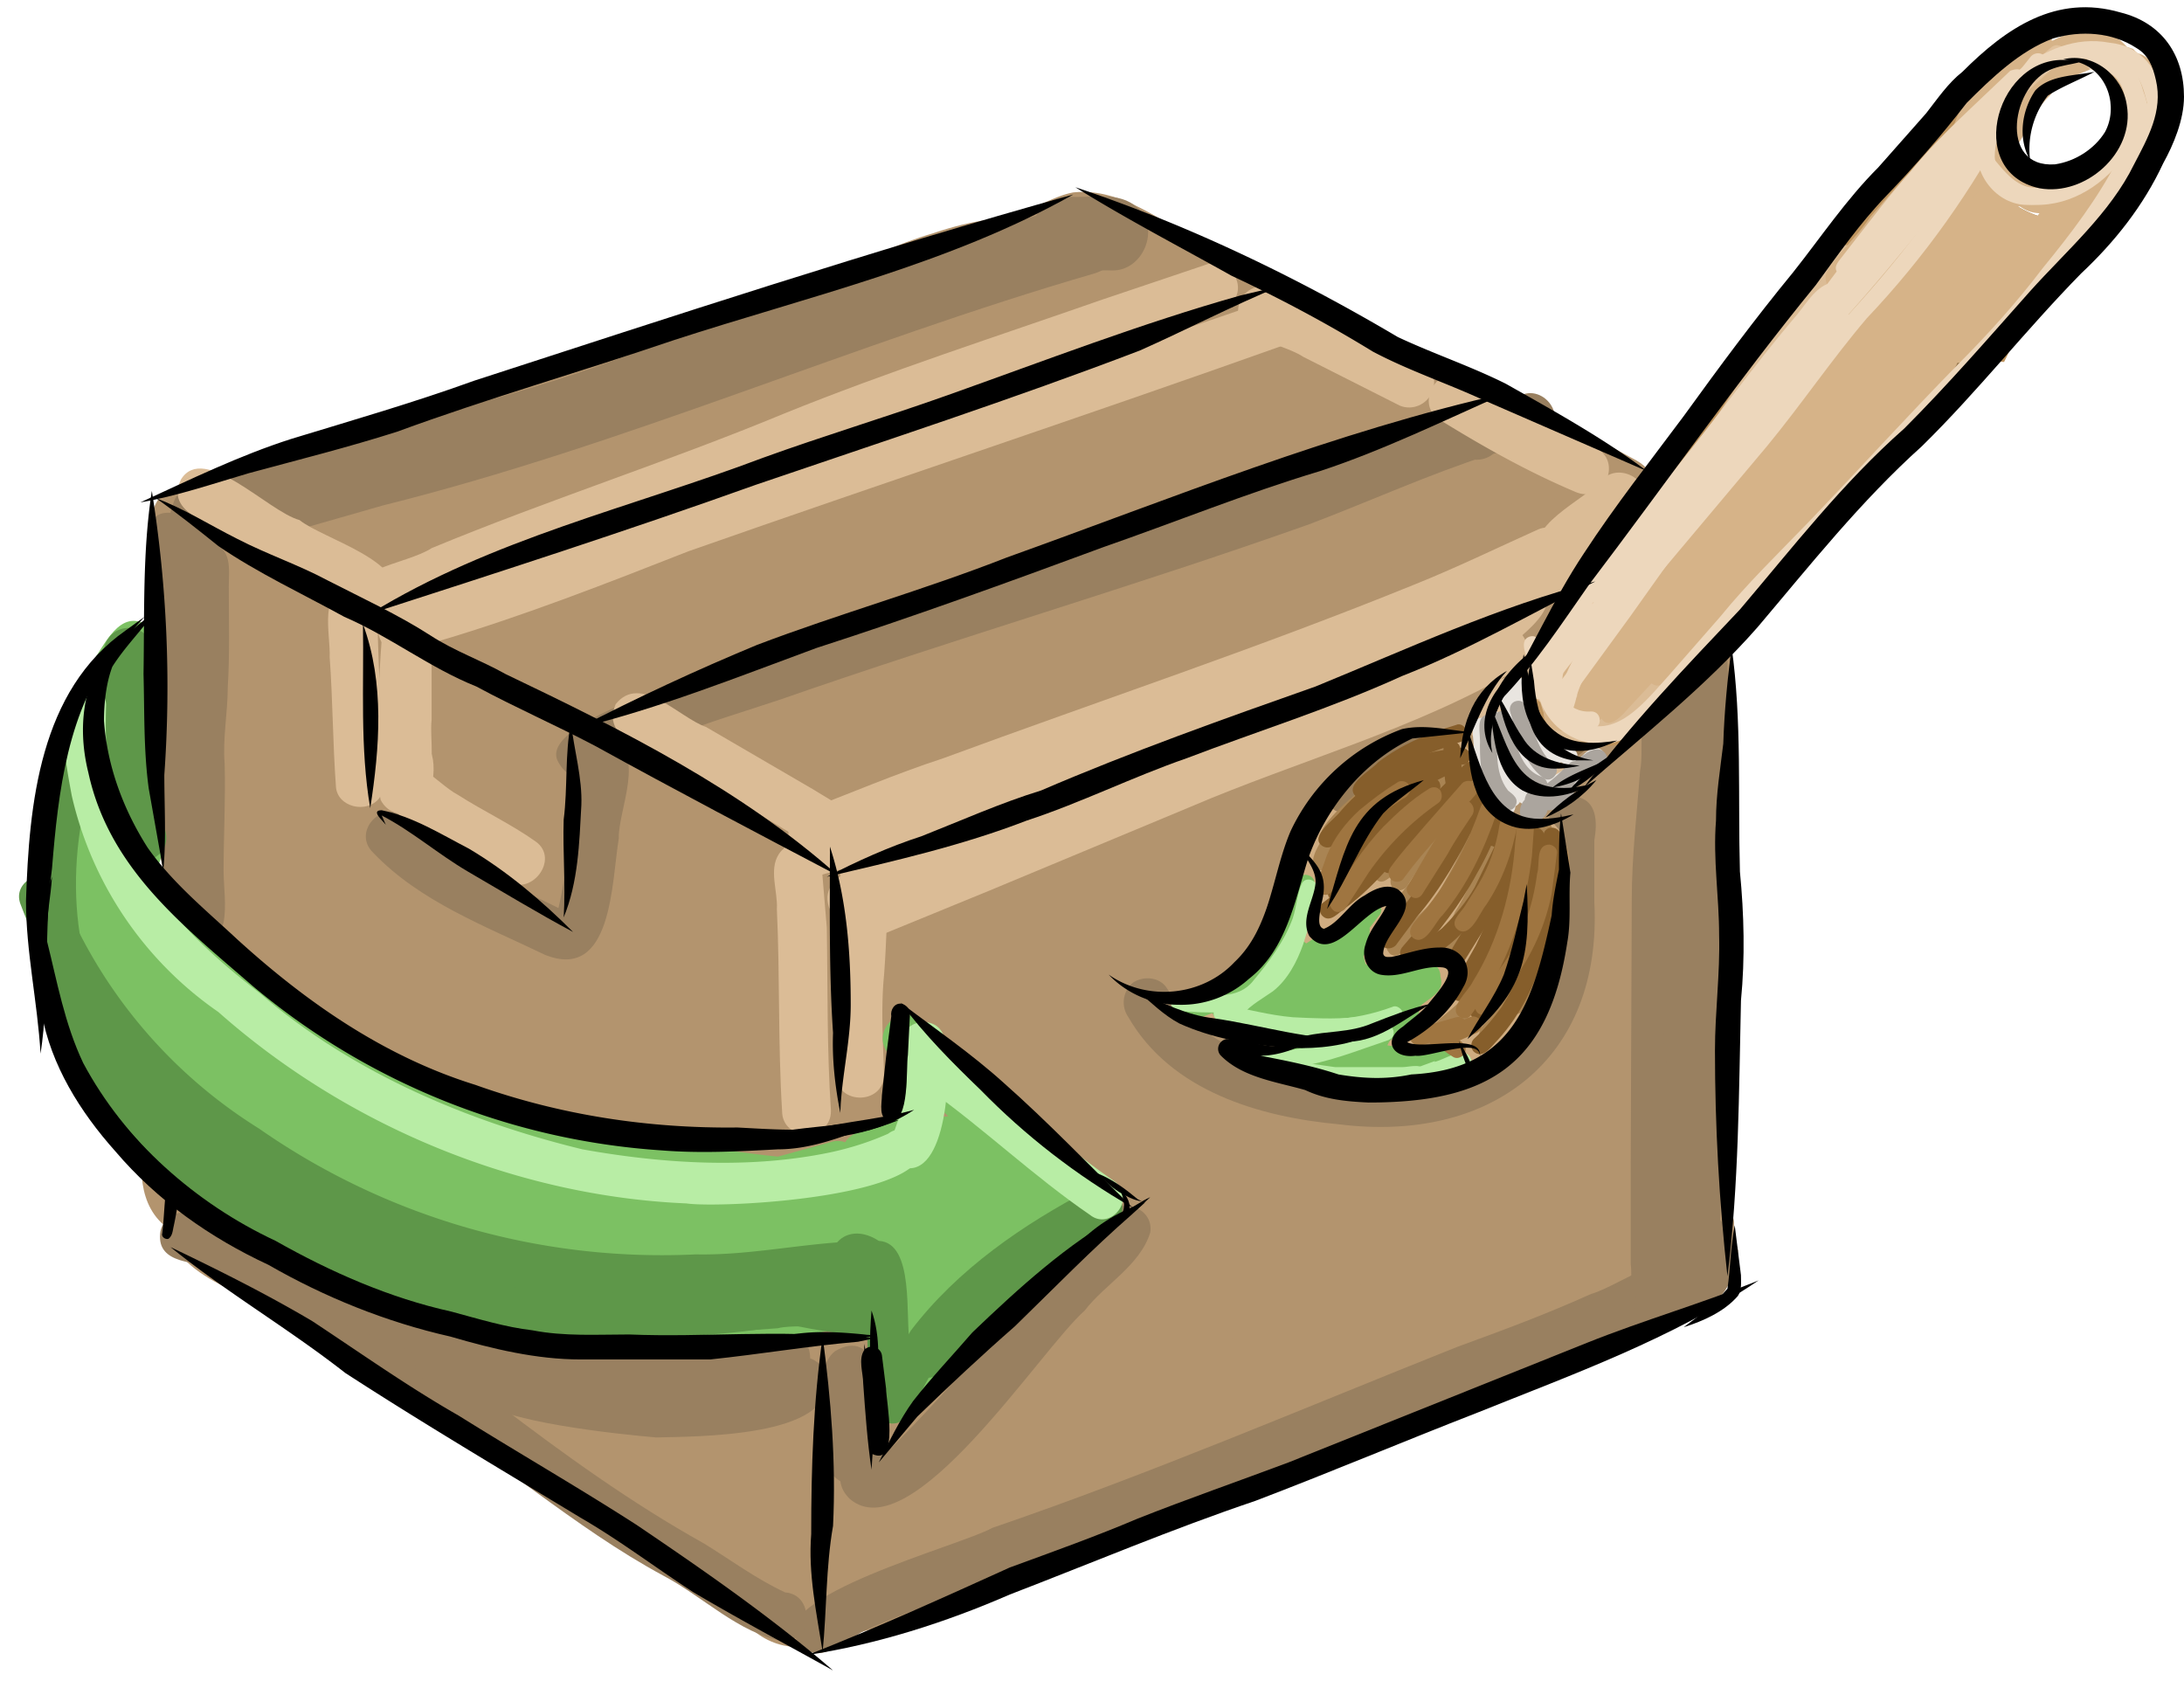 <svg xmlns="http://www.w3.org/2000/svg" viewBox="0 0 2100 1616.1"><defs><style>.st0{fill:#987c58}.st1{fill:#be945e}.st2{fill:#aba59e}.st3{fill:#b8eda5}.st4{fill:#a98453}.st5{fill:#e1c29d}.st7{fill:#5e9749}.st8{fill:#b3946e}.st9{fill:#edd7bc}.st10{fill:#998060}.st11{fill:#dbbc96}.st12{fill:#cfac81}.st13{fill:#865e2b}.st15{fill:#d6b388}.st16{fill:#e9e5e0}.st17{fill:#9f7540}.st18{fill:#7cc163}</style></defs><g id="Vektorebene"><path class="st8" d="M641 930c-3-6-4-13-5-20l-1-10c-3 5-9 7-14 7s-10-2-13-6c-1 7-5 12-11 15-7 15-33 10-32-7l7-110c2-77 1-154 8-231 4-22 36-16 33 7l6 3c3 2 5 6 6 9 6 0 11 3 14 9l8-73c2-9 10-15 19-14s16 10 14 19c-7 43-10 88-11 132-1 70 5 140 6 210-1 20 4 43-5 62-6 11-24 10-30-2Z"/><path class="st8" d="M724 1491c-70-25-134-63-199-97-67-48-139-86-214-122-182-93-126-298-148-465-1-158-63-315 137-379 59-23 119-42 181-53 67-34 139-55 209-77 76-9 136-53 208-74 149-51 252 35 375 103 82 47 180 71 250 136 81 85 76 214 67 323-1 161 4 352-140 457-38 35-114 51-155 71-62 31-126 59-189 88-119 53-248 127-382 89Zm45-321 36 20c159-50 301-142 458-195 20-53 15-111 16-167-1-50 10-100 5-151-70-34-142-66-209-105-43 33-95 54-145 76-34 22-72 42-108 60-47 16-71 58-115 79-76 33-149 75-227 104l1 32 2 89c105 43 184 115 286 158Z"/><path class="st8" d="M149 590c-3-21-2-43-6-64-1-6-2-12 1-17 1-13 4-28 15-36 13-7 32-11 44-16l21-7c10-4 21 5 21 16 3 4 4 9 3 14l50-10c22-3 26 29 5 33l-68 14c-11 3-26 3-31-10-4 0-8-2-11-5h-1c4 13 3 27 4 41 1 6-1 12-7 16l-1 9c0 7-1 15-5 21-2 20-30 21-34 1ZM163 1182c-32-22-29-63-24-97 5-32 4-69 28-93 7-125 161-114 144-1-17 48-4 104-31 149-10 49-77 74-117 42Z"/><path class="st8" d="M331 1304c-34-22-68-44-105-62-26-12-55-28-65-57-9-30 11-94 38-109 27-13 60 18 46 46-7 13-12 27-16 41 33 26 184 77 150 129-9 16-32 22-48 12Z"/><path class="st8" d="M726 1568c-74-51-146-99-218-152-24 5-43-18-63-30-58-41-108-92-171-125-39-24-4-84 35-61 31 19 62 38 91 61 32 7 55 37 83 53 80 53 156 111 235 165-37-65 30-100 56-53 11 42 41 83 33 128-11 37-56 36-82 14h1Z"/><path class="st8" d="M747 1546c-3-50 61-39 92-54 50-18 100-38 149-57 171-65 340-138 510-201l90-39c9-4 18-6 27-4 29 7 35 50 9 64-63 29-130 58-195 80-135 49-265 110-400 160-50 11-273 134-282 51Z"/><path class="st8" d="M1584 1207c-12-133-1-266 0-399 4-66 5-133 12-199 1-9 4-18 11-25 20-22 61-5 59 25-1 27-5 55-7 82-4 131-10 261-10 392-1 30 0 60 2 89 1 18 7 37-4 51-18 25-60 14-63-16Z"/><path class="st8" d="M1589 1216c-2-34-1-69-1-104 0-45 69-46 70 0v88c1 11 1 23-6 33-17 24-60 13-63-17Z"/><path class="st8" d="M1601 1210c4-36-6-79 14-109 13-14 34-13 48-2v14l2 31 1 22 1 9c0 9 1 18 4 27v8c0 22-18 34-35 34-18 0-35-12-35-34Z"/><path class="st8" d="M1601 1210v-58c0-38 46-45 63-21l1 13 1 22 1 9c0 9 1 18 4 27v8c0 23-18 34-35 34-18 0-35-11-35-34Z"/><path class="st8" d="M745 1491c-5-19 7-38 25-43l14-5c21-52 143-77 195-96l160-78c19-9 43 4 48 24 47-14 137-80 180-70 49-31 69-83 97-131 25-34 42-81 80-101 34-80 111-26 62 41 13 13 16 34 10 51 9 3 17 9 22 17 11 3 20 11 26 23l1 21 1 22 1 9c0 9 1 18 4 27-4 17-10 31-18 40-25 21-65-7-56-38-27 30-65 105-111 65-16 18-47 15-57-6-79 64-169 113-261 154-32 13-83 49-105 4l-135 51c-14 6-30 16-46 12-26 5-70 32-102 32-15 0-28-7-35-25ZM699 1307c-44-15-22-68 0-93l-1-1-4-13c-27 4-47-21-41-47l-13 1c-15 0-30-10-34-24-45 37-109 12-85-50-9-2-16-7-22-13-19 10-46 10-58-11-22 8-50-6-54-30-31-12-26-52-1-68 18-58 72-99 115-140 20-20 51-47 79-24 46-33 256-206 298-185 37-19 105-91 146-58 22-16 57-34 77-6 21-13 41-33 67-27 26 2 39 35 24 55 37-17 103-84 133-26 6-2 12-1 18 0 13 1 23 11 28 22 35-24 96-21 81 34-13 33-44 54-70 77 2 10 0 21-6 29-9 11-18 20-29 29a35 35 0 0 1 19 32c36 0 51 41 27 67 41 41-20 83-50 108 0 49-43 76-79 102-65 46-134 87-203 126-35 21-71 39-107 58-39 19-119 92-159 61-10 1-20-1-28-6-21 12-43 31-68 21ZM1509 511c-110-51-211-114-315-175-48-28-96-57-147-81-20 2-39 15-59 20-29 9-55-26-39-52 7-14 23-16 37-21 16-5 30-14 46-17 48-5 87 31 128 50l245 143c44 28 92 50 139 73 39 22 4 84-35 60Z"/><path class="st8" d="M1539 503c-72-38-143-78-219-107-42-18-15-82 27-65 79 30 153 72 227 112 40 23 5 83-35 60Z"/><path class="st10" d="M166 504c-11-58 77-47 112-65 103-32 209-55 311-92 149-56 293-105 444-151 44-12 63 54 19 67-231 67-451 165-684 223-53 15-105 31-159 43-18 4-38-6-43-25Z"/><path class="st10" d="M1069 260c-29-1-76 6-77-36 0-19 16-35 35-35 22 2 49-6 67 11 22 20 5 61-25 60ZM183 884l-1-5c-9-3-13-13-17-21-13-27-14-56-12-85-2-60 4-121 3-181-13-9-5-27-9-40 1-19-15-61 17-59 2-19 30-20 33 0l4 30c23 2 19 25 19 41 0 33 1 65-1 97 0 24-5 49-3 73 1 34-1 69-1 103 0 16 3 33 0 50-4 17-30 15-32-3ZM524 918c-58-28-120-51-165-98-22-21 11-54 33-33 39 41 95 61 145 86 8-34 10-69 16-103 4-21 1-60 32-57 38 7 9 67 10 93-7 42-6 138-71 112Z"/><path class="st10" d="M537 733c-26-43 183-96 215-110 146-53 297-93 442-147 78-23 150-59 227-85 28-8 42 38 12 46-59 19-116 45-174 67-169 60-341 110-510 169-42 14-84 26-124 44-27 7-68 52-88 16Z"/><path class="st10" d="M1401 421c-6-35 42-33 64-42 12-4 25 4 29 16 3 12-4 25-17 29-23 3-63 31-76-3Z"/><path class="st10" d="M1397 419c0-13 10-24 23-24s24 11 24 24-11 23-24 23-23-11-23-23ZM1608 1215c-1-193 11-386 6-579-1-30 47-30 47 0 6 138-7 275-4 413 1 42-2 85-3 127-2 16 5 36-4 50-12 16-40 9-42-11Z"/><path class="st10" d="M1577 1267c-12-14-7-35-9-52v-97l1-253c0-42 5-83 8-124 5-24-8-68 26-71 41 3 17 62 19 89-6 61-8 123-7 185v221c0 29 0 57 2 85 1 20-27 31-40 17Z"/><path class="st10" d="M1624 1242c-14-2-23-15-20-28-2-40 2-79 2-119 0-51-8-102-11-154-1-13 11-23 23-23 21 0 25 20 25 37 4 54 12 109 10 165-2 30-4 60-2 91 2 16-9 34-27 31Z"/><path class="st10" d="M767 1578c-32-43 157-92 187-109 152-52 299-115 447-174 44-16 87-32 129-51 29-8 97-61 113-19 5 19-11 29-27 33-44 16-85 39-129 55-177 67-351 142-530 205-41 16-82 31-122 48-21 9-49 40-68 12Z"/><path class="st10" d="M1575 1268c-16-31 27-39 44-53-4-17-11-42 12-49 32-6 37 37 34 59-3 20-21 31-37 40s-40 25-53 3ZM1288 1081c-77-7-162-32-203-103-7-10-6-24 4-33 10-7 26-6 33 5 49 82 164 92 251 82 188-38 64-265 142-266 21 3 21 25 18 42v59c8 152-100 232-245 214ZM209 1219c-20-6-58-3-55-33 1-12 13-22 26-20 17 5 38 2 51 16 13 15-2 41-22 37Z"/><path class="st10" d="M753 1578c-43-8-77-43-115-63-87-47-160-114-245-164-61-36-118-77-173-120-17-14-55-26-41-54 7-10 22-15 32-8 41 25 76 57 116 83 50 37 101 64 152 98 63 48 128 95 198 134 26 16 50 34 78 47 28 2 27 47-2 47Z"/><path class="st10" d="M631 1382c-35-3-153-15-173-38-21-9-65-10-59-42-29-16-196-66-166-106 6-10 21-15 32-8 66 39 139 69 213 90 39 7 78 8 117 6 39 2 184-37 184 22 9 3 15 11 15 20 9 56-125 55-163 56Z"/><path class="st10" d="M817 1441c-5-5-8-10-9-17-25-14-19-58-16-82 0-15-2-33 11-43 39-23 47 36 42 63 5 7 6 15 6 24l1 11c73-72 137-154 210-226 12-22 48-11 44 14-10 32-44 50-63 75-43 38-167 232-226 181ZM1534 698c-3-2-5-5-6-8h-8c-5-2-9-4-12-7-15-2-26-20-25-34-3-3-5-8-6-12 0-5 0-9 2-14-1-17 16-30 24-44 19-28 41-54 62-80 33-36 56-85 96-113 21-19 37-55 66-61l22-22c17-15 45 7 35 28-3 7-8 13-12 19 11 26-19 46-32 65-16 28-34 54-53 79 5 4 8 9 10 14 67 15-19 81-38 106-21 17-44 60-73 59-14 14-30 41-52 25Z"/><path d="M1479 718c-15-14-27-41-14-60l1-5 5-11c1-22 21-38 32-57 28-39 58-77 90-113 56-74 113-148 168-223 10-44 80-132 146-183-9 15-15 31-14 50a98 98 0 0 0 68 92c12 5 26 8 39 8a81 81 0 0 0 27-4c-91 113-198 212-298 317l-116 122c-26 24-47 62-85 64-5 10-14 14-23 14-10 0-19-4-26-11Z" style="fill:#95754c"/><path class="st1" d="M1467 670c-31-24 33-78 46-102 23-24 40-62 70-76 20-4 35 22 22 37-38 44-73 89-105 137-8 10-23 11-33 4Z"/><path class="st1" d="M1504 641c-32-24 14-61 26-86 35-50 68-102 106-151 18-24 55 5 37 29-18 22-34 45-50 68l-70 103c-12 17-23 51-49 37Z"/><path class="st1" d="M1513 624c-20-16-2-37 9-52 74-118 158-228 245-336a2834 2834 0 0 1 135-162c-6 13-10 27-9 42 0 11 2 23 6 33-56 65-108 133-161 200-44 55-86 111-125 169-22 34-44 68-68 102-4 6-11 9-18 9-5 0-10-2-14-5ZM1988 255c-13-11-9-23 1-39a87 87 0 0 0 56-12l-2 2-26 34-2 2-3 4-14 13-10-4ZM2082 64a99 99 0 0 0-47-43c23 8 48 18 56 44 4 13 5 26 4 40-1-15-6-29-13-41Z"/><path class="st1" d="M1916 344c-31-25 34-75 46-100 6-6 13-17 21-29a91 91 0 0 0 41-2l21-9-2 2-26 34-2 2-3 4a934 934 0 0 0-63 64c-8 10-14 21-19 32l-3 6c-4 0-8-2-11-4ZM1503 714c-65-40 1-112 23-158 15-27 56-3 40 23-6 21-57 79-40 94 26 15 2 56-23 41Z"/><path class="st1" d="M1543 717c-24-5-82-28-61-61 22-26 44 12 68 15 30 4 24 50-7 46ZM1364 1028c-4-1-8-2-12-5l-2 1c-11 4-22 3-32-1-11 3-23 2-32-3-27 13-58-7-54-37-27 14-105 28-80-25 12-12 31-15 45-26 5-28 27-49 40-72 15-54 60-110 110-133 31-42 91-25 63 29 10 5 16 15 16 26a31 31 0 0 1 19 14l10-5c6-2 12-1 17 2 46-3 41 52 28 81-16 43-28 101-73 122-15 18-37 38-63 32Z"/><path class="st12" d="M1304 1023c-14-4-31-1-42-12-19 1-37-11-39-30-23 15-74 26-71-16 8-27 43-31 58-54 4-55 38-103 79-140 11-13 21-28 35-39 10-13 24-32 43-21 17-11 41-3 48 16 6 26 13 62 46 65 18-19 42 2 45 22 0 15-1 32-8 45 1 35-16 69-34 99-27 40-75 66-124 61-11 5-24 6-36 4Z"/><path class="st12" d="M1316 1044c-41 2-118-10-73-65 11-12 26-19 35-31 5-13-2-28 0-41 1-32 14-62 33-87l41-53c18-24 56 4 37 28l-46 61c-38 49 9 102-49 140 23 2 47 2 69-3-9-32 60-40 75-84 7-21 22-46 46-27 17 20 1 49-6 70-26 65-95 96-162 92Z"/><path class="st11" d="M752 1068c-4-65-2-129-5-194 1-17-8-38 2-53 11-17 40-9 41 11l5 60c1 59 0 117 4 176 0 30-47 30-47 0Z"/><path class="st11" d="M754 827c-3-12 4-25 16-29 42-12 85-23 126-37l104-37c175-59 344-130 512-205 28-12 47 32 18 43-110 49-221 97-334 141-93 37-191 68-285 101-42 15-85 27-128 39-12 4-26-4-29-16Z"/><path class="st11" d="M760 811c-5-11 0-26 12-31 45-17 89-36 135-51 152-56 303-106 453-167 40-16 79-35 119-53 11-5 25 1 30 12 5 12-1 26-12 31-42 19-82 39-125 55-152 62-308 115-462 171-29 10-59 21-87 33-20 7-50 27-63 0Z"/><path class="st11" d="M1473 553c-8-10-6-25 4-33 25-12 55-61 83-33 8 9 6 25-4 32-25 13-55 62-83 34Z"/><path class="st11" d="M1482 539c-21-33 43-58 61-80 10-8 25-5 33 4 21 34-43 58-61 80-10 8-25 6-33-4ZM337 585c-12-38 54-42 78-58 111-46 227-83 338-129 101-41 207-75 307-110l101-34c19-7 37 17 26 34-17 19-49 19-72 30l-183 63c-101 34-200 78-300 113-65 24-130 48-195 74-28 7-81 53-100 17Z"/><path class="st11" d="M323 756c-3-41-3-83-6-124 1-23-12-67 23-70 12 0 23 11 23 24 0 36 2 72 4 109-3 24 8 51-2 72-12 16-41 9-42-11Z"/><path class="st11" d="M363 716c0-38 2-76 5-115 2-20 30-27 42-11 10 15 1 34 2 51-8 28 15 96-25 99-13 0-24-11-24-24Z"/><path class="st11" d="M366 769c-7-34-1-69-3-103 0-31 47-31 47 0v49c13 15 7 57-12 66-12 5-26 0-32-12Z"/><path class="st11" d="M367 736c2-32 1-63 1-94 0-30 47-30 47 0v50c-2 20 5 44-8 60-13 15-41 4-40-16Z"/><path class="st11" d="M486 846c-24-21-147-67-118-105 24-26 51 12 72 23 25 16 51 28 75 45s-5 55-29 37ZM377 626c-18-7-18-36 0-43 42-16 85-28 128-42 148-59 302-110 451-162 95-34 190-64 285-98 12-4 25 4 28 16 6 21-15 30-32 34-191 68-384 132-575 199-79 31-158 62-239 86-15 4-30 16-46 10ZM345 586c-39-24-81-44-120-67-19-16-67-25-51-58 22-36 84 31 114 39 22 18 108 41 88 77-6 11-21 15-31 9ZM809 830c-51-30-101-61-152-90-22-18-81-25-65-63 24-30 61 13 87 22l103 60 51 31c26 15 2 55-24 40Z"/><path class="st11" d="m1346 390-93-47c-21-14-72-18-61-53 5-12 19-18 31-13 40 18 78 39 117 58 17 8 47 17 37 42-5 12-19 18-31 13Z"/><path class="st11" d="M1515 473c-45-19-88-43-130-69-26-15-2-56 24-41a1000 1000 0 0 0 124 67c28 12 10 55-18 43ZM804 1032c-5-54 0-108 3-163 4-24-8-69 26-72 12 0 24 11 23 24-3 38-3 79-6 117-3 31-1 63 0 94s-47 31-46 0Z"/><path class="st11" d="M797 872c-12-38 57-44 80-60 67-28 134-55 200-85 113-49 230-90 345-135 28-11 47 32 19 43-151 56-302 114-449 180l-164 70c-11 5-26-1-31-13Z"/><path class="st11" d="M816 886c-11-30 28-35 48-44l101-42c152-71 318-117 466-194 24-19 53 18 29 37-98 58-211 88-316 133l-192 80-105 43c-12 4-26-1-31-13Z"/><path class="st11" d="M1369 661c-19-29 24-44 39-62 22-15 44-65 74-41 25 31-31 58-48 80-18 14-43 48-65 23ZM1435 755c-10-22-24-104 14-103 37 3 18 50 25 75 18 27-20 56-39 28Z"/><path class="st11" d="M1474 772c-28-12-42-42-59-66-8-11-3-26 8-32 34-16 43 37 64 52 33 10 19 57-13 46Z"/><path class="st18" d="M231 1110c-41-30-74-67-104-108-17-28-111-158-58-175 37-6 32 47 48 68 30 57 66 111 113 154 15 15 51 31 33 57-7 10-22 12-32 4Z"/><path class="st18" d="M180 1133c-47-41-81-94-107-151-20-32-26-70-23-107-5-12-7-25-10-38-4-20 22-34 38-21 9 7 9 20 12 30 6 23 15 45 28 64 35 53 83 96 124 143 19 21-6 54-31 39 21 26 1 63-31 41Z"/><path class="st18" d="M211 1154c-40-21-221-205-150-239 24-7 30 19 34 37a485 485 0 0 0 144 165c25 18-4 55-28 37Z"/><path class="st18" d="M296 1207A591 591 0 0 1 59 991c-7-11-3-26 8-32 26-14 37 18 48 35a625 625 0 0 0 204 172c27 15 3 56-23 41Z"/><path class="st18" d="M67 966c-41-21-42-200 0-220l1-12c0-10 1-21 8-29 1-10 3-20 11-26 1-11 2-22 10-30 0-26 30-45 47-20 8 16 1 37-2 55 0 32 3 64 5 96 1 15-16 26-29 22-2 31 18 69 0 96 5 17 4 42-18 45 1 17-17 30-33 23Z"/><path class="st18" d="M56 912c-28-91-29-194 31-273 13-17 28-56 56-37 29 23-31 72-39 100-32 61-20 133-3 197 8 29-37 42-45 13Z"/><path class="st18" d="M243 1062C169 976 81 879 93 756c4-26-2-84 38-78 32 11 8 49 9 73-14 107 63 191 126 267 7 9 17 16 17 28 1 20-26 31-40 16Z"/><path class="st18" d="M428 1155C274 1108 99 956 86 788c-4-30 42-37 46-7 2 14 3 27 6 40a459 459 0 0 0 308 291c28 11 10 55-18 43Z"/><path class="st18" d="M674 1290c-155-5-315-26-454-97-85-51-171-137-178-240 5-25 31-26 48-12 16 12 24 31 38 44l-1-3c-1-6-1-13 2-18-11-16-33-34-24-56-14-20-40-39-42-66 2-18 28-27 40-13 19-19 39 3 49 20 21 26 45 48 70 70 73 68 164 110 254 149 91 10 182 35 272 44l51-14c12-4 25 4 28 16 6 20-13 30-29 33 6 5 10 13 9 21 20 1 45 14 37 37a30 30 0 0 1-2 19c34 69-129 63-168 66Z"/><path class="st18" d="M119 843a24 24 0 0 1-11-18c-16-26-12-61-18-91-4-30 42-36 46-6l3 27c12 10 9 27 13 40 12 23-3 64-33 48ZM859 1347c-13-2-21-14-20-26l1-7v4l1-13-4-17c-20-4-35-19-49-33-27-2-92-44-66-75 26-23 41 17 62 26 8-11 21-19 34-19 15 0 32 7 38 22 17 5 27 25 20 41 6 8 7 20 7 30 13 10 7 25 3 38 2 16-10 31-27 29Z"/><path class="st18" d="M845 1365c-28-18 4-47 15-66 21-32 47-61 72-90 4-5 9-8 15-9 20-3 35 22 22 38-25 28-50 57-71 88-14 17-25 54-53 39Z"/><path class="st18" d="M861 1321c-8-10-5-24 4-32l80-65 77-76c9-10 25-9 33 0 9 9 9 24 0 33-24 25-49 50-75 74-28 25-58 47-86 71-10 8-25 5-33-5ZM991 1139c-49-37-95-77-135-124-22-22 11-55 33-33 22 24 44 48 69 70 18 23 88 49 66 83-8 10-23 12-33 4Z"/><path class="st18" d="M1027 1165c-30-21-57-46-83-73-14-18-54-39-31-65 9-9 24-9 33 0 23 23 45 47 68 68l42 33c24 18-5 56-29 37Z"/><path class="st18" d="M1043 1173c-21-14-72-31-52-63 23-26 48 12 70 20 28 11 9 55-18 43Z"/><path class="st18" d="M862 1259v-1c-5-1-10-4-14-7s-7-8-9-13c-32-4-45-42-41-70-9-18 3-37 14-50-12-40 44-27 48-53 2-22-9-62 23-63 36 2 22 48 23 72 21-4 46 1 59 19a45 45 0 0 1 28 17c59 12 25 91-23 92l-2 4c-5 7-12 12-19 16-4 10-10 19-18 26-3 3-7 5-11 6-11 22-47 32-58 5Z"/><path class="st7" d="M98 768c-7-31-17-171 35-160 27 8 14 36 9 55a236 236 0 0 0 2 99c4 30-41 36-46 6Z"/><path class="st7" d="M114 811c-22-60-24-124-14-187 2-13 14-22 27-20 12 1 21 13 20 26-10 57-8 115 12 169 8 29-37 42-45 12Z"/><path class="st7" d="M341 1242C103 1130-35 945 68 680c3-10 16-14 26-10 20 8 9 30 4 45-80 226 41 381 239 480 10 6 25 9 30 21 7 15-11 34-26 26Z"/><path class="st7" d="M614 1272c-44-3-89-1-132-11-66-16-131-38-194-65-51-26-92-67-135-103-46-38-75-90-102-142-7-21-43-74-14-87 34-11 34 48 49 68 19 34 37 71 63 101 41 42 87 80 134 115 43 26 93 38 140 55 37 12 76 22 114 25 82 6 163 6 243-11 23 0 53-28 69-5 32 53-205 62-235 60Z"/><path class="st7" d="M660 1246c-94-4-191-8-279-45-154-62-301-172-361-331-10-24 27-40 37-16a477 477 0 0 0 192 231 677 677 0 0 0 420 121c48 1 95-9 143-12 25-4 31 36 5 39-52 4-104 15-157 13Z"/><path class="st7" d="M545 1286c-69-2-132-33-194-61-21-13-87-28-71-60 14-22 37 0 54 8l98 44c103 47 219 30 327 15 16-9 36 9 28 26-14 29-205 30-242 28Z"/><path class="st7" d="M563 1288c-89-7-175-39-260-67-10-4-15-17-11-26 9-20 31-10 46-4l80 25c90 33 185 38 279 25l83-6c19 0 48-12 53 14 2 36-62 22-85 28-62 4-123 13-185 11Z"/><path class="st7" d="M820 1283c-27-2-53-8-79-13-6-1-10-3-14-8-11-13 2-35 19-32 20 4 41 9 62 11 6-25 46-23 42 6 21 23-7 40-30 36Z"/><path class="st7" d="M842 1361c-16-42 1-93-18-134-45-6-19-60 21-34 35 2 25 75 30 100-2 23 16 63-12 75-7 2-16-1-21-7Z"/><path class="st7" d="M849 1359c-28-18 16-60 27-80 45-59 108-102 173-136 23-13 43 22 20 34-27 15-54 31-81 49-33 25-64 54-88 88-14 16-22 59-51 45Z"/><path class="st7" d="M881 1320c-24-21 12-43 24-59 42-42 88-80 136-115 20-16 45 16 24 31a1270 1270 0 0 0-147 129c-9 12-23 26-37 14Z"/><path class="st3" d="M660 1157c-164-7-327-75-450-184A347 347 0 0 1 69 765c-4-22-22-109 13-107 11 0 20 9 20 20-1 32 0 64 11 95 17 79 76 135 137 182 88 76 199 123 310 150 78 14 161 19 238 3 19-4 38-10 56-18 9-7 24-6 30 5 28 56-191 67-224 62Z"/><path class="st3" d="M867 1122c-33-18 19-50 1-117-4-26 36-31 40-6 8 27 3 137-41 123Z"/><path class="st3" d="M1048 1168c-54-37-101-82-154-120l-30-26c-12-11-2-35 15-34 11 0 18 10 26 17l52 40c39 30 75 64 115 91 21 16-4 48-24 32Z"/><path class="st18" d="m1262 1038-2-3c0-3 0-6 2-8-11 0-36-5-25-21-3-6 0-12 5-16l-10-5c-13 2-38 9-42-9l-15 4c-4 1-8-2-9-6-7 2-14 7-20 4-10 3-20-5-13-14 13-9 31-5 44-15 10-7 18-17 25-27 3-7 6-19 14-21 4-9 7-19 14-25 2-7 5-13 10-18l2-8c1-3 3-5 6-5 4-7 16-4 16 4-2 19-8 37-12 55l4 3c8-5 16-11 25-15 4-2 9-4 14-2l19-21c6-7 18 2 13 10l-10 13v8c4 7-2 14-6 19l2 8 10 3 4 4c14-5 58-20 58 5 5 16-13 21-21 30 2 6-3 10-6 13l-22 19-2 4c13 3 30-6 42 2 5 1 11-2 16 2 5 0 10 2 12 6 4 14-14 16-24 18-2 3-7 4-12 5-14 2-28 1-43 2l-50 2c-5 0-10 0-13-4Zm64-56 2-1-3 1h1Zm-115-44a161 161 0 0 1-6 7l6-2 3-5-1-2-2 2Z"/><path class="st3" d="M1205 994c-12-2-31-5-29-21-15 1-29 0-43-1-7 0-10-11-4-15 5-3 11 0 17-1 20 1 45 5 59-13 15-18 30-38 38-60 4-12 4-24 9-34 3-5 10-4 13 0 3 3 2 8 1 12-3 16-8 31-13 47-6 17-15 34-29 45-10 7-21 13-29 22 9 2 18 3 27 2 5 0 9 4 9 9-1 12-18 8-26 8Z"/><path class="st3" d="M1276 996c-30 1-60-4-89-11-8-2-21-1-20-12 0-4 5-8 9-7 23 4 44 10 67 12 20 1 40 2 60 0 4 0 8 3 9 7 1 15-27 9-36 11Z"/><path class="st3" d="M1231 991c0-4 4-8 9-8l41-3c20-1 39-5 58-12 4-2 9 2 10 6s-1 8-6 10c-16 6-33 10-51 12l-52 3c-5 1-9-4-9-8Z"/><path class="st3" d="M1207 1023c0-5 3-9 8-9l47-8c23-5 45-14 66-21 11-4 17 11 7 15-30 10-59 22-90 26l-29 4c-4 0-8-3-9-7Z"/><path class="st3" d="M1322 1043c-35 1-70-4-104-10-4 0-8-4-7-9 0-4 5-8 9-7l64 9h64c8 0 21-5 23 6 1 4-3 9-7 9l-42 2Z"/><path class="st3" d="M1344 1041c-1-5 1-9 6-10l30-11-1 1c10-2 29-16 35-4 2 4 0 9-5 11l-55 19c-4 1-9-2-10-6Z"/><path class="st0" d="M1282 778c-15-12 54-60 65-65 12-5 25-8 38-10 5-1 9 3 10 7 1 6-5 10-10 10-31 4-56 23-78 44-7 5-14 23-25 14Z"/><path class="st0" d="M1284 805c-4-2-6-7-3-11 19-32 44-61 79-77 9-2 25-14 31-3 1 4 0 10-5 11l-26 11c-20 10-37 26-50 45l-15 21c-2 4-7 6-11 3ZM1315 818c-4-3-4-8-2-11 21-33 50-58 81-80 9-7 19 6 10 13-19 15-40 30-56 49-8 9-15 18-21 28-3 3-9 4-12 1Z"/><path class="st4" d="M1272 810c-18-13 62-72 74-78 9-7 52-23 55-6 1 4-3 9-7 9-19 0-36 8-52 19-16 12-32 24-45 39-8 6-13 24-25 17Z"/><path class="st4" d="M1267 836c-24-11 54-88 66-97 12-10 25-17 39-20 9-1 26-9 29 4 1 4-3 9-7 9-23 2-42 10-57 26-21 20-43 41-56 67-3 6-6 14-14 11Z"/><path class="st4" d="M1290 856c-23-12 72-104 87-112 8-5 36-21 40-5 1 5-3 8-7 9-38 8-75 58-99 88-6 7-9 25-21 19Z"/><path class="st4" d="M1327 845c-12-8 9-28 13-37 19-27 43-52 70-71 9-7 19 6 10 13-27 19-50 44-69 71-7 7-12 30-24 24Z"/><path class="st4" d="M1341 855c-4-2-5-8-3-12 18-28 39-55 58-82 6-9 19 1 13 10l-42 59-14 22c-3 4-8 5-12 3Z"/><path class="st4" d="M1368 859c-4-2-6-7-3-11a764 764 0 0 0 46-92c1-4 6-6 11-4 4 1 6 6 4 11a629 629 0 0 1-47 93c-2 4-7 6-11 3Z"/><path class="st4" d="M1382 877c-4-2-5-7-3-11l20-36c10-19 16-40 21-60 3-11 19-6 16 4-6 27-15 53-29 76-6 8-13 34-25 27Z"/><path class="st4" d="M1389 910c-12-8 7-24 10-33 16-26 27-55 34-85 3-10 19-6 16 5-6 27-16 54-30 79l-19 31c-2 4-7 6-11 3Z"/><path class="st4" d="M1417 935c-8-4-3-12 0-18 14-26 21-55 24-84l1-35c0-5 4-9 8-9s9 4 9 9c0 37-5 76-19 110-6 9-10 34-23 27Z"/><path class="st4" d="M1434 967c-4-2-6-7-4-11 18-34 30-72 30-110 1-10 0-19-2-28 0-4 3-9 7-9 12-1 10 14 12 22 2 38-7 78-23 113-5 8-7 27-20 23Z"/><path class="st4" d="M1453 974c-3-2-5-7-3-11 7-12 13-23 18-35 19-41 19-88 6-131-1-5 2-9 6-10 5-2 9 1 11 5a213 213 0 0 1-8 145l-18 34c-3 4-8 5-12 3Z"/><path class="st4" d="M1439 988c-4-2-6-7-3-11l14-27c22-45 36-95 34-146 0-4 4-8 8-8s8 4 8 8c1 29-2 57-9 85-9 34-23 66-41 96-2 4-8 6-12 3Z"/><path class="st4" d="M1425 999c-6-6 0-13 5-17 11-14 22-30 26-48l5-25c1-4 5-8 10-7 4 0 8 5 7 9-3 16-6 33-13 48-5 9-29 52-40 40ZM1364 1005c-8-12 13-17 20-25 14-11 27-24 40-37 7-8 19 4 11 12-17 20-38 37-60 52-3 2-8 2-11-2ZM1380 916c-3-3-3-8 0-12l18-20c7-6 12-25 24-17 10 9-9 23-14 31-7 6-16 27-28 18ZM1335 915c-3-3-2-9 1-11l25-21c15-14 30-30 42-47 3-3 8-4 12-1 10 9-10 23-15 31-16 19-35 35-54 51-3 3-9 2-11-2ZM1346 875c-4-3-4-8-2-12l27-34c3-4 8-4 12-1 3 2 4 8 1 11l-26 35c-3 3-9 4-12 1ZM1323 845c-3-3-4-8 0-11l31-30c4-3 9-3 12 0 3 4 4 9 0 12l-32 29c-3 3-8 4-11 0Z"/><path class="st13" d="M1271 813c-12-9 12-25 18-33 18-21 41-38 66-50 16-7 33-9 49-11 5-1 9 3 10 7 0 5-3 9-7 9-41 2-77 25-104 54l-20 23c-3 3-8 4-12 1Z"/><path class="st13" d="M1289 831c-12-8 8-27 13-35 24-30 56-54 91-70 4-2 9 0 11 4 2 6-2 11-7 13a200 200 0 0 0-96 85c-2 4-8 5-12 3Z"/><path class="st13" d="M1278 863c-10-20 20-67 31-85 5-7 16-4 16 5 14-14 31-24 47-34 4-3 10-1 12 3s1 9-3 11c-14 9-28 17-40 27-14 12-25 27-33 43-7 11-13 44-30 30ZM1303 765c-10-11 15-24 22-32 22-17 48-28 75-36 4-2 9 1 10 6 2 4-1 8-5 10l-28 10c-17 7-33 16-47 27-8 5-17 23-27 15Z"/><path class="st13" d="M1331 838c-4-2-5-7-3-11 10-17 21-32 34-46l38-38c6-5 13-16 21-9 3 3 3 9 0 12-18 16-34 33-50 50-11 12-21 25-29 39-2 4-7 6-11 3Z"/><path class="st13" d="M1271 880c-3-4-3-9 1-12l26-20c22-20 40-43 57-66 7-9 20 1 14 10-22 29-45 58-74 80-7 4-16 17-24 8ZM1330 910c-4-2-4-8-2-11l25-32c20-26 37-55 51-85 5-10 20-3 16 7-16 33-34 65-58 93l-20 27c-3 3-9 4-12 1Z"/><path class="st13" d="M1349 923c-3-3-4-8-1-12l23-27c24-31 44-65 58-102 1-4 7-6 11-4s6 6 4 11c-7 17-14 34-24 51-16 30-37 56-59 82-3 3-8 4-12 1Z"/><path class="st13" d="M1367 918c-8-11 15-20 21-27 12-12 22-24 30-38l19-39c1-4 6-6 11-4 4 1 6 6 4 11-14 34-32 67-62 90-7 5-15 16-23 7Z"/><path class="st13" d="M1395 930c-4-2-5-7-3-11 17-28 35-57 47-88 2-4 7-6 11-4 12 6-4 26-6 35-11 23-25 44-38 65-2 4-7 5-11 3Z"/><path class="st13" d="M1399 961c-3-2-5-7-3-11l23-41c10-20 18-41 22-63l4-20c3-9 0-27 13-27 4 1 8 5 7 10l-7 36c-4 25-13 50-24 72l-23 41c-3 4-8 6-12 3Z"/><path class="st13" d="M1418 980c-4-2-5-7-3-11 23-34 39-71 48-110 4-17 5-36 5-55 0-4 4-8 8-8s8 4 8 8c1 15 0 32-3 47-7 39-21 78-42 112-6 7-10 23-21 17Z"/><path class="st13" d="M1417 1011c-3-3-3-9 0-12 10-9 19-20 27-31 30-49 42-107 40-164 0-11 16-11 17 0 1 36-3 71-14 105-9 34-24 66-47 91-6 6-14 19-23 11ZM1450 817c-50-7-62-47-62-92v1-5c-1-7 9-11 14-6 4 4 2 12 3 17 1 23 4 51 26 62 8 4 15 5 23 7 11 3 6 19-4 16Z"/><path class="st13" d="M1467 804c-34-2-58-24-74-52-3-4-3-9 1-12 3-3 9-2 12 1 6 9 11 17 18 25 11 14 29 19 46 21 10 2 8 18-3 17Z"/><path class="st13" d="M1476 813c-14-1-27-4-38-11-7-7-27-14-20-25 3-4 8-5 12-2 14 12 29 22 48 21 11 2 8 18-2 17Z"/><path class="st17" d="M1272 860c-5-1-7-6-6-10l10-28c7-17 18-31 31-43 12-10 24-19 37-27 3-2 9-1 11 3 3 5-1 11-6 13-26 17-53 39-62 70-4 8-3 25-15 22Z"/><path class="st17" d="M1283 876c-4-3-6-8-3-12 15-24 30-48 50-69 13-13 27-26 43-36 4-3 9-3 12 1 2 4 2 9-2 12-26 18-49 41-67 67l-22 34c-2 3-7 5-11 3ZM1338 846c-3-3-4-8-1-12 10-14 22-27 33-40l36-41c3-3 9-3 12 0 3 4 3 9 0 12l-33 37c-12 13-24 27-35 42-2 4-8 5-12 2Z"/><path class="st17" d="M1357 862c-4-2-6-7-3-11l23-39 25-38c2-3 7-5 11-3 4 3 5 8 3 12-8 12-17 25-24 38l-24 38c-2 4-7 6-11 3ZM1359 902c-11-9 10-23 15-32 22-28 38-61 50-95 4-10 19-3 15 7-12 35-28 69-52 98-7 6-16 30-28 22ZM1402 894c-9-7 2-16 6-22l10-16c11-17 18-34 22-53 2-7 1-21 12-20 4 1 8 5 7 10-5 27-14 53-30 77-6 7-15 32-27 24Z"/><path class="st17" d="M1404 978c-13-8 8-25 12-34 25-40 38-88 41-135 2-8-2-22 10-23 4 0 8 4 8 9l-2 28c-5 41-16 82-36 118-6 12-14 23-22 34-2 4-7 5-11 3Z"/><path class="st17" d="M1421 974c-3-3-4-8-1-12l26-36c18-26 28-55 32-86 3-9-2-28 12-28 5 1 8 5 7 9l-5 38c-6 31-19 59-37 84l-22 30c-3 3-8 4-12 1ZM1375 1003c-1-4 1-9 5-11l33-14c4-2 9 0 11 4s0 9-4 11l-34 15c-4 1-9-1-11-5Z"/><path class="st17" d="M1356 999c-1-4 1-9 6-10l38-11c4-1 9 1 10 6 1 4-2 9-6 10l-38 11c-4 1-9-2-10-6Z"/><path class="st17" d="M1397 1016c-6-4-16-9-12-17 3-4 8-6 12-3s10 5 12 11-6 13-12 9Z"/><path class="st16" d="M1446 783c-24-9-27-40-29-62 1-9-6-30 8-31 14 1 6 21 8 30 2 15 4 30 12 43l7 4c10 5 4 20-6 16Z"/><path class="st16" d="M1449 775c-18-10-24-33-25-52l-1-16c-1-7 1-14 8-14 6 0 9 6 9 11 1 18 0 37 11 51 5 5 14 8 10 17-3 4-8 5-12 3Z"/><path class="st16" d="M1464 773c-26-16-28-53-35-80-1-4 3-9 7-9 11-1 10 12 12 19 5 18 8 37 20 52 5 4 12 7 8 15-3 4-8 5-12 3Z"/><path class="st16" d="M1483 758c-22-13-33-39-37-63 0-9-10-31 3-34 5 0 9 3 10 7 3 26 7 54 27 72 6 4 12 8 8 15-2 4-7 5-11 3Z"/><path class="st16" d="M1489 740c-18-10-29-30-35-49l-8-29c-2-4 1-9 5-10 5-1 10 1 11 6 3 10 5 21 9 31 5 14 12 28 25 35 10 5 3 20-7 16Z"/><path class="st16" d="M1505 735a92 92 0 0 1-44-51c-2-9-16-25-4-32 4-2 9 0 11 5l13 32c7 13 17 25 31 31 10 4 3 20-7 15Z"/><path class="st16" d="M1486 771c-18-10 14-31 24-33 8-6 19-25 30-17 3 3 3 9 0 12-9 8-19 16-26 26-7 7-19 26-28 12Z"/><path class="st2" d="M1446 778c-21-13-23-40-23-62 1-10-5-28 8-29 5 0 9 4 9 8 0 22-4 47 10 65 5 4 11 8 7 15-2 4-7 5-11 3Z"/><path class="st2" d="M1476 763c-16-6-27-22-32-38-4-10-6-21-8-31-1-4 1-9 6-10 4-1 9 1 10 6l7 29c4 12 11 24 24 28 10 5 3 20-7 16Z"/><path class="st2" d="M1484 748c-20-15-25-41-32-64-1-4 1-9 6-10 13-3 13 22 17 30 4 11 9 23 19 31 8 6-2 19-10 13Z"/><path class="st2" d="M1469 791c-10-3-9-16-3-22 1-9 10-14 19-14 9-6 16-13 24-21 3-3 8-3 12 0 6 7-2 14-7 19 4 13-14 27-26 26-2 8-11 14-19 12Z"/><path class="st2" d="M1514 741c-5-8 4-12 10-16 5-4 15-8 20 0 4 6-3 13-10 13-6 4-15 12-20 3Z"/><path class="st11" d="M1518 713c-8-1-16-4-22-9-6 0-10-7-9-13-3-5-4-10-6-16-7-4-6-14-4-21-22-3 3-27 9-35l65-78c64-79 115-167 172-251l17-25c4-5 9-13 17-10 5-6 8-16 16-19 12-2 13 10 7 18 10-1 10 11 4 17 8 7-2 16-6 22-7 15-18 29-27 43l-2 5-1 2c15 8-6 26-12 35l-49 65-53 64c-8 7-19 27-31 19-5 3-12 0-13-5l-46 60h3c3 1 5 3 7 6 7-8 21-10 23 3 7-8 19-24 29-12 9-8 20 3 13 12l3 3c6-11 22-7 17 6-11 17-26 32-39 49 11 12-33 41-41 49a59 59 0 0 1-41 16Z"/><path class="st11" d="M1564 601c0-4 4-8 9-8s8 4 8 8-4 9-8 9-9-4-9-9Z"/><path d="M1537 649c-9 5-17-6-11-14-3-9 5-17 9-24l34-48c-7 7-12 16-20 20-4 5-9 12-16 7-4-3-4-8-2-12 41-54 84-106 126-159l94-128c8-8 25-43 37-31l3-2c3-2 6-2 9-1l22-26c4-5 10-15 18-9 4 2 5 8 2 11l-36 46c8 1 9 11 3 16 12 9-14 33-19 43l28-26c3-4 8-4 11 0 3 3 4 8 0 11-36 37-78 70-107 113l-15 22h1l-64 89c-17 19-32 43-55 55l-28 39c-5 7-18 21-24 8Z" style="fill:#c1a078"/><path class="st15" d="M1492 700c-14-9-6-27 1-39-31-6-2-43 7-58 12-15 31-48 53-45l1-2c-2-5 0-11 2-15l22-31c38-52 78-102 118-153 22-29 45-57 69-84 6-7 15-22 25-13 5-5 12-14 20-11 7 3 6 13 1 18 7-2 14 5 11 11-8 17-21 31-31 46l1 2 3-3c3-3 7-4 10-2 4-4 12-6 16-1 5-5 9-11 15-14 7-4 15 3 12 10l-4 8c2 0 5 0 6 2l3 6 1 3c5-5 11-13 19-8 3-4 9-10 15-6 3 2 5 7 3 11l-9 12c2 7-5 12-8 17l-34 39-64 74c-28 31-54 66-82 97l-32 36c-4 5-12 9-17 3l-34 37c-6 5-14 17-23 10l-25 27c-5 6-17 17-23 7-6 5-14 10-22 9l-2-1c-8 4-17 6-24 1Zm10-14 6-2 3-7 6-8-3-2-3-4c-4 7-10 15-10 23h1Z"/><path class="st15" d="M1755 378c-10-7 2-17 7-24-9-3-5-14 1-19l30-30c0-10 10-16 13-25-10 8-19 20-32 19-11-2-10-16-4-22-5 2-13 0-14-6-3-9 5-16 10-23 10-13 23-25 32-39 31-36 62-70 95-104v11a98 98 0 0 0 68 92 94 94 0 0 0 45 8l-38 46-58 62c-8 7-23 35-34 21-6 4-16 14-23 8-7 4-14 15-24 12-11-5-2-17 4-24-6 5-19 5-19-4l-7 6-9 7-28 25c-3 3-6 5-10 5l-5-2Zm60-129 4-5 2-2v-1l-6 8Zm33-36a15308 15308 0 0 0 16-21c-6 6-13 12-16 21ZM1799 350h-1 1Z"/><path class="st15" d="M1943 201c-32-6-50-33-47-63 7 28 24 50 50 64l-3-1Z"/><path class="st15" d="M1790 275c-16-16 12-40 21-53 14-15 68-78 92-63l14 20-13 4-7 7-20 15c8 15-14 32-23 42 1 21 45 1 55-4 19-9 37-21 52-35 6 3 13 5 19 6-9 9-19 16-29 23-25 17-88 58-111 22-11 7-25 20-38 20-4 0-8-1-12-4Zm12-13c14-4 26-15 37-24a56 56 0 0 1 8-17c-4 1-8 1-11-2-12 14-25 27-34 43ZM1882 138c-11-7 2-19 7-26l4-5v9l2 17c-3 4-5 6-9 6l-4-1Z"/><path class="st15" d="M1891 168c-14-5 2-29 5-38 12-25 31-45 51-63 6-5 14-18 23-10 3 3 3 9 0 12l-38 37c-12 14-22 30-28 48-2 7-3 16-13 14Z"/><path class="st15" d="M1957 200c-4 0-8-2-11-3-3 2-7 2-10 1-5-1-9-4-13-7-16 3-26-32-28-45-4 6-3 19-13 17-7-1-8-8-6-14-8-34 38-93 65-112 8-5 19-14 28-8 9 7 1 17-5 23 6 3 6 12-1 15l-16 7c-11 6-21 14-28 24 3 5-1 12-4 17l-4 15c7 1 7 8 11 12 6 3 10 9 15 12 15 8 35 13 41 30 7 3 6 14-2 15-6 2-13 2-19 1Z"/><path class="st15" d="M1960 242c-13 0-16-13-10-23l11-14c-26-1-36-28-44-48-6 0-10-4-11-10-2-8 4-16 3-24l-1-14c-2-7 7-13 13-8a202 202 0 0 1 23-33c-11-17 16-31 30-29 14-8 33-12 48-6 9-1 17 5 23 12l6 2 4 4c36 10 15 69 7 94 6 15-27 49-37 61-13 12-46 51-65 36Zm-3-54c2-3 6-4 9-5 3-2 8-2 11-1 14-7 25-19 38-27 7-13 15-26 26-35l-1-4c0-3 0-7 2-10-4-3-6-6-8-10l-3-15a27 27 0 0 1-6-16l-8-4c-5 7-16 8-23 13l-4 4c-7 3-14 7-19 14-16 15-22 36-35 53 5 11 12 21 18 32 1 3 2 7 0 9l3 2Z"/><path class="st5" d="M1484 664c-12-7 8-27 11-36 36-70 87-131 135-192 50-66 105-128 159-190 24-29 51-56 76-84 19-23 40-44 63-64 3-3 8-3 11 0 3 4 4 9 0 12l-28 27a4755 4755 0 0 0-338 398c-28 38-51 79-74 120-3 6-8 13-15 9Z"/><path class="st5" d="M1656 468c-4-3-5-8-3-12l29-48c20-35 42-69 65-102 66-94 138-187 226-261 9-6 19 7 10 13-91 77-164 174-232 271-30 44-56 90-83 136-3 3-8 5-12 3Z"/><path class="st9" d="M1479 663c-3-2-4-8-1-11a4448 4448 0 0 1 135-161c8-7 20 4 12 12-39 42-75 84-110 129l-24 30c-3 3-8 4-12 1Z"/><path class="st9" d="M1475 671c-3-3-4-8-1-12 11-16 21-31 33-46 32-44 66-86 101-129 40-50 82-99 122-150 3-3 8-4 11-1 4 2 5 8 2 11-45 58-92 114-138 170-32 40-64 79-93 120l-25 35c-2 4-8 4-12 2Z"/><path class="st9" d="M1487 652c-4-3-5-8-2-11l51-63-4 1c-6 8-19 11-19-2 7-18 21-31 32-46l68-83c38-47 73-96 112-142 10-11 18-27 32-33l9-12c-2-4 0-7 2-10l14-18c18-23 36-47 55-68 23-29 50-53 76-78l20-19c3-1 6-2 9-1 24-19 54-32 86-26 31 3 48 26 53 56 2 10-14 15-16 4-3-12-6-25-15-34-21-15-52-13-74-2-38 19-64 54-91 85 1 5-2 9-5 12l-48 58c7 6 0 13-5 17l-55 61c13 6 3 17-4 23l-28 31-73 82c-16 17-27 38-41 57-27 36-56 71-85 107l-43 53c-3 3-8 4-12 1Z"/><path class="st9" d="M1725 345c-3-3-3-8 0-11l54-58c50-59 99-119 146-180 7-9 20 1 13 10l-81 102c-27 33-54 66-83 98l-37 39c-3 4-8 4-12 0Z"/><path class="st9" d="M1949 197c-29 0-53-30-47-59 6-34 31-58 51-84 3-3 8-4 12-1 11 9-11 24-16 33-16 18-31 40-31 65 2 24 28 34 49 28 5-1 9 2 9 7 1 13-18 10-27 11Z"/><path class="st9" d="M1956 197c-24 1-39-20-54-36-7-8 4-19 12-12 13 15 26 35 49 31 28-2 53-20 68-43 10-12 15-28 12-44-2-14-13-28-28-25-5 0-9-4-9-8 1-12 15-9 22-8 21 5 32 28 32 48 1 17-5 33-15 47-20 29-52 51-89 50Z"/><path class="st9" d="M2037 185c-12-6 3-21 4-30 7-20 12-42 4-63-3-10-7-20-12-29-1-5 1-10 5-11 4-2 9 0 11 4 4 11 9 21 12 32 8 20 5 43-1 63-3 9-10 40-23 34Z"/><path class="st9" d="M1534 715c-22-2-42-16-51-36-3-9-16-29-1-33 5 0 8 3 9 7 3 16 12 31 25 39 37 22 67-19 89-43l49-56c26-32 55-60 84-90 48-50 95-102 144-152 29-29 57-60 82-93 27-33 53-67 72-104l23-50c2-4 7-6 11-5 4 2 6 7 5 11-21 50-47 98-82 139-64 84-142 154-212 233-37 40-77 77-113 119-24 27-46 55-71 82-17 17-37 35-63 32Z"/><path class="st9" d="M1530 701c-32 2-50-28-58-55-1-10-14-30-1-34s14 24 18 33c6 18 18 41 41 39 11 0 11 17 0 17Z"/><path class="st9" d="M1494 678c-4-3-4-8-2-12l36-47c53-73 104-148 158-220 21-29 43-56 65-84 7-8 20 2 14 11l-68 85c-44 60-86 121-129 181l-62 85c-3 3-9 4-12 1Z"/><path class="st9" d="M1496 690c-12-9-12-28-10-42-22-10 37-99 45-117 2-4 7-5 11-3 4 3 5 8 3 12l-20 37c9 1 9 12 3 17-11 20-26 40-26 64 16-44 48-78 78-113l83-99c40-46 74-96 113-142 57-62 105-126 144-201 5-9 19-1 14 8-37 71-84 137-139 195-34 40-63 83-96 123l-100 119c-30 37-66 72-82 118-3 10-5 30-21 24Z"/><path d="M636 1106a681 681 0 0 1-393-158c-67-58-138-113-158-205-9-36-7-74 11-106 14-20 36-35 54-50-13 18-30 35-42 54-6 16-8 35-8 52 3 44 19 86 42 122 24 34 56 60 86 88 67 61 142 113 229 140 81 29 166 42 252 41 38 2 76 5 113-4l38-8-37 16c-24 9-49 17-75 17-37 2-75 4-112 1Z"/><path d="M792 1094c-16 0-32-3-47-5 25-5 52-6 77-10l42-2c-23 9-47 16-72 17Z"/><path d="M759 1092c38-13 81-14 120-25-36 24-78 28-120 25Z"/><path d="M856 1078c-12-2-8-17-8-25l4-37 5-39c-1-6 3-13 10-12 4 1 8 5 8 9l-2 40c-2 13 2 65-17 64Z"/><path d="M1089 1161c-54-31-103-69-146-113-27-26-54-53-77-84 33 25 68 49 99 77 43 38 83 80 124 120ZM838 1413c-4-27-6-55-8-83 0-10-5-23 1-32v-6l1 5c6-5 15-1 16 6l4 32c0 12 13 75-13 63l-1 15Z"/><path d="M845 1406c10-20 20-41 33-59 18-23 38-44 57-66 45-43 91-85 145-115 9-5 17-11 26-15l-17 16c-39 34-75 71-113 108-32 28-63 57-94 87l-37 44ZM1076 1146c-8-5-15-12-21-18 15 6 27 15 39 25l4 2c-8-1-15-5-22-9Z"/><path d="M1031 1202c19-22 43-37 70-46-20 19-46 33-70 46Z"/><path d="M1068 1184c11-17 18-21 8-42 18 17 10 30-8 42ZM39 1013c-3-50-14-98-14-147 3-93 13-202 96-260l18-13-27 30c-47 59-56 138-62 212-8 59-2 119-11 178Z"/><path d="M558 1307c-42 0-84-10-125-22-62-14-121-38-175-69-56-26-107-62-147-109-34-38-62-83-71-133-3-25-6-50-7-74 3-20 11-38 17-57-1 19-6 40-5 61 10 40 17 80 35 118 40 75 108 135 185 171 53 30 110 55 169 68 26 7 52 15 78 18 31 6 62 4 93 4 72 3 145-5 217 3h22l-19 4c-47 4-94 12-142 17H558Z"/><path d="M842 1340c-7-27-6-54-4-80 9 25 7 54 4 80Z"/><path d="M752 1285c29-7 60-4 89-1-29 8-60 6-89 1ZM157 837l-14-79c-5-37-4-74-5-110 1-59-1-118 8-176a1189 1189 0 0 1 12 273c0 30 2 62-1 92ZM156 1186c2-17 2-34 5-50 1-3 4-5 7-4s5 3 5 6c-1 14-3 27-6 41-1 4-1 9-5 12-3 1-7-2-6-5ZM801 1606c-45-25-90-49-134-75-37-24-71-50-109-72-76-46-152-91-226-139-55-43-115-78-168-121 46 22 92 45 136 71 47 31 92 63 141 91 56 35 115 69 171 105 65 44 130 89 189 140ZM808 1070c-5-25-8-51-7-77-4-59-3-120-3-179 16 49 20 101 20 152 0 35-9 70-10 104Z"/><path d="M791 1588c-6-38-14-75-11-113 0-64 2-127 11-190 8 60 13 121 10 182-7 40-6 81-10 121Z"/><path d="M777 1591c66-26 130-55 194-84 41-15 83-30 123-47 48-19 97-36 145-54l287-115c55-22 111-38 165-60-83 56-178 90-270 127-72 28-143 58-214 85-80 27-158 60-236 90-62 27-128 48-194 58ZM1661 1227c-8-72-12-145-12-217 0-37 5-74 4-111 0-37-6-73-3-110 0-25 4-49 7-74 1-31 4-62 8-93 10 71 6 144 8 216 4 41 5 83 1 124-2 88-2 177-13 265Z"/><path d="M1619 1276c15-11 30-23 42-37 3-20 3-41 7-61l6 48c0 7 1 14-3 20-13 15-33 24-52 30ZM795 843c29-15 60-29 91-39 38-15 76-32 115-44 86-37 176-69 264-100 88-36 176-77 269-101-62 31-122 66-186 91-68 31-139 53-207 79-52 18-102 43-154 60-62 24-128 39-192 54Z"/><path d="M806 842c-78-41-156-82-234-125-38-20-77-37-114-57-45-18-83-48-127-67-40-22-83-42-121-68-20-16-40-32-60-46 27 10 52 26 78 39 29 15 59 25 87 40 33 17 68 33 99 53 23 15 49 24 72 37 113 54 227 111 320 194Z"/><path d="M356 777c-10-58-6-118-7-177 21 57 16 119 7 177ZM551 896c-32-17-70-40-101-58-29-17-54-39-83-54l4 9c-3-4-15-14-4-14 30 6 57 23 84 37 37 22 70 50 100 80ZM542 882c2-32-1-63 0-94 4-31 1-63 7-93 3 26 11 53 10 79-2 37-3 74-17 108ZM356 590c117-72 251-102 378-150 58-21 118-39 177-60 93-33 186-69 282-96l38-9c-46 19-90 42-135 62-123 47-246 87-369 129-123 44-247 84-371 124ZM556 700c56-29 114-56 172-80 79-30 161-53 240-84 159-57 315-121 480-158-59 26-118 55-179 75-70 21-139 49-208 73-92 34-183 67-276 97-76 28-151 58-229 77ZM135 483c48-22 95-45 145-61 59-18 118-35 176-56 191-62 382-125 576-179-119 67-255 98-384 140-88 30-179 56-266 88-47 15-95 27-143 40-34 10-69 22-104 28Z"/><path d="m1586 454-161-70c-35-16-71-28-105-46-44-27-89-51-136-73-50-28-102-55-150-85 108 36 212 86 310 144 34 16 70 28 104 45 46 26 95 53 137 85ZM1133 966c-25 0-50-11-67-29 37 26 90 21 121-12 35-33 36-84 54-126a191 191 0 0 1 107-98c22-5 45 1 67 3l-57 6c-47 22-83 67-100 115-13 41-21 88-57 116a97 97 0 0 1-68 25ZM1316 1060c-22-1-42-3-61-12-28-8-60-12-81-33-5-5-3-14 5-16 15 0 31 6 46 7 14 0 28-4 41-8-16 9-35 17-54 17 26 5 51 10 75 18 24 4 46 5 70 0 98-5 117-69 135-153 1-15 4-29 7-44 0-18 0-37 2-54l9 57c-2 22 1 45-3 67-18 118-76 154-191 154Z"/><path d="M1233 1007c-34-3-68-9-99-23-15-8-27-20-40-31 23 11 47 23 73 26 48 7 94 22 141 20-23 8-50 10-75 8Z"/><path d="m1289 1001-34-5c21-5 43-3 64-12 18-7 38-15 57-19-27 15-54 40-87 36ZM1276 874c18-61 24-105 93-124-13 11-27 20-39 32-22 28-34 63-54 92ZM1411 999c11-21 26-40 35-62 8-23 13-47 19-71l3-16c4 71-3 103-57 149ZM1450 793c-35-14-39-57-38-89 12 32 21 79 63 83 13 1 25-1 38-4-18 11-42 19-63 10Z"/><path d="M1464 760c-27-16-28-54-31-81 19 41 23 84 81 78l17-3c-20 11-46 17-67 6Z"/><path d="M1512 731c-47-8-49-58-40-95l3 19c3 37 15 69 57 76h2-22ZM1404 729c2-35 13-66 45-84-22 24-31 56-45 84Z"/><path d="M1435 724c-20-32 2-67 30-84-17 25-37 53-30 84Z"/><path d="M1434 700c-5-29 14-54 35-71-12 23-30 45-35 71ZM1493 757c15-12 34-18 51-26a89 89 0 0 1-51 26Z"/><path d="M1508 761c11-14 26-26 41-35-10 15-25 27-41 35ZM1486 786c14-15 31-27 49-36-13 16-30 28-49 36Z"/><path d="M1523 757c45-61 98-116 150-171 51-60 99-122 158-174 42-42 81-87 121-132 35-39 77-75 100-122 13-25 28-51 21-81-3-13-7-24-19-31-23-15-53-17-80-9-32 12-59 38-83 62-24 31-50 61-77 89-26 27-46 56-68 86-76 93-145 192-218 288-26 37-52 77-84 110 28-46 49-95 79-140 30-46 64-89 96-132 34-47 68-93 105-138 27-34 51-70 82-101l46-52c11-14 21-29 35-40 42-42 90-75 152-57 40 10 61 41 61 81 0 22-10 46-20 64-19 41-47 76-79 106-53 54-99 113-153 166-59 53-108 115-158 174-50 57-111 105-167 154Z"/><path d="M1503 720c-41-10-43-56-38-91 7 25 7 56 30 74 17 14 41 12 60 9-16 8-34 13-52 8Z"/><path d="M1495 739c-38 0-49-41-55-71 9 13 15 28 24 41 11 19 34 26 55 27-7 2-16 3-24 3ZM1961 181c-74-16-40-131 29-123l-6-1c29-7 57 16 61 44 8 46-40 88-84 80Zm15-23c20-3 38-15 48-31 13-24 3-58-25-67-8 2-17 3-25 6-40 14-53 96 2 92Z"/><path d="M1952 154c-12-21-8-48 5-67 14-15 38-14 57-18-15 8-31 14-45 23a84 84 0 0 0-17 62ZM1423 1016c1-20-49 1-62-1-22 3-32-15-12-28 8-7 17-13 23-20 5-7 33-36 14-37-20-2-39 11-59 7-13-3-18-18-14-29 4-15 14-24 20-37-24 5-51 56-74 29-9-17 5-35 6-52 0-13-10-23-15-34 19 19 28 29 20 57 0 5-5 20 3 22 15-6 24-24 39-32 9-6 21-12 32-6 24 18-14 42-14 62 1 4 5 3 8 3 15-3 30-9 46-9 22-1 34 20 23 38-12 23-32 41-54 53 15 8 73-10 70 14Z"/><path d="M1414 1041c1-3 0-6-1-9-4-10-8-20-10-31 6 11 18 28 11 40Z"/></g></svg>